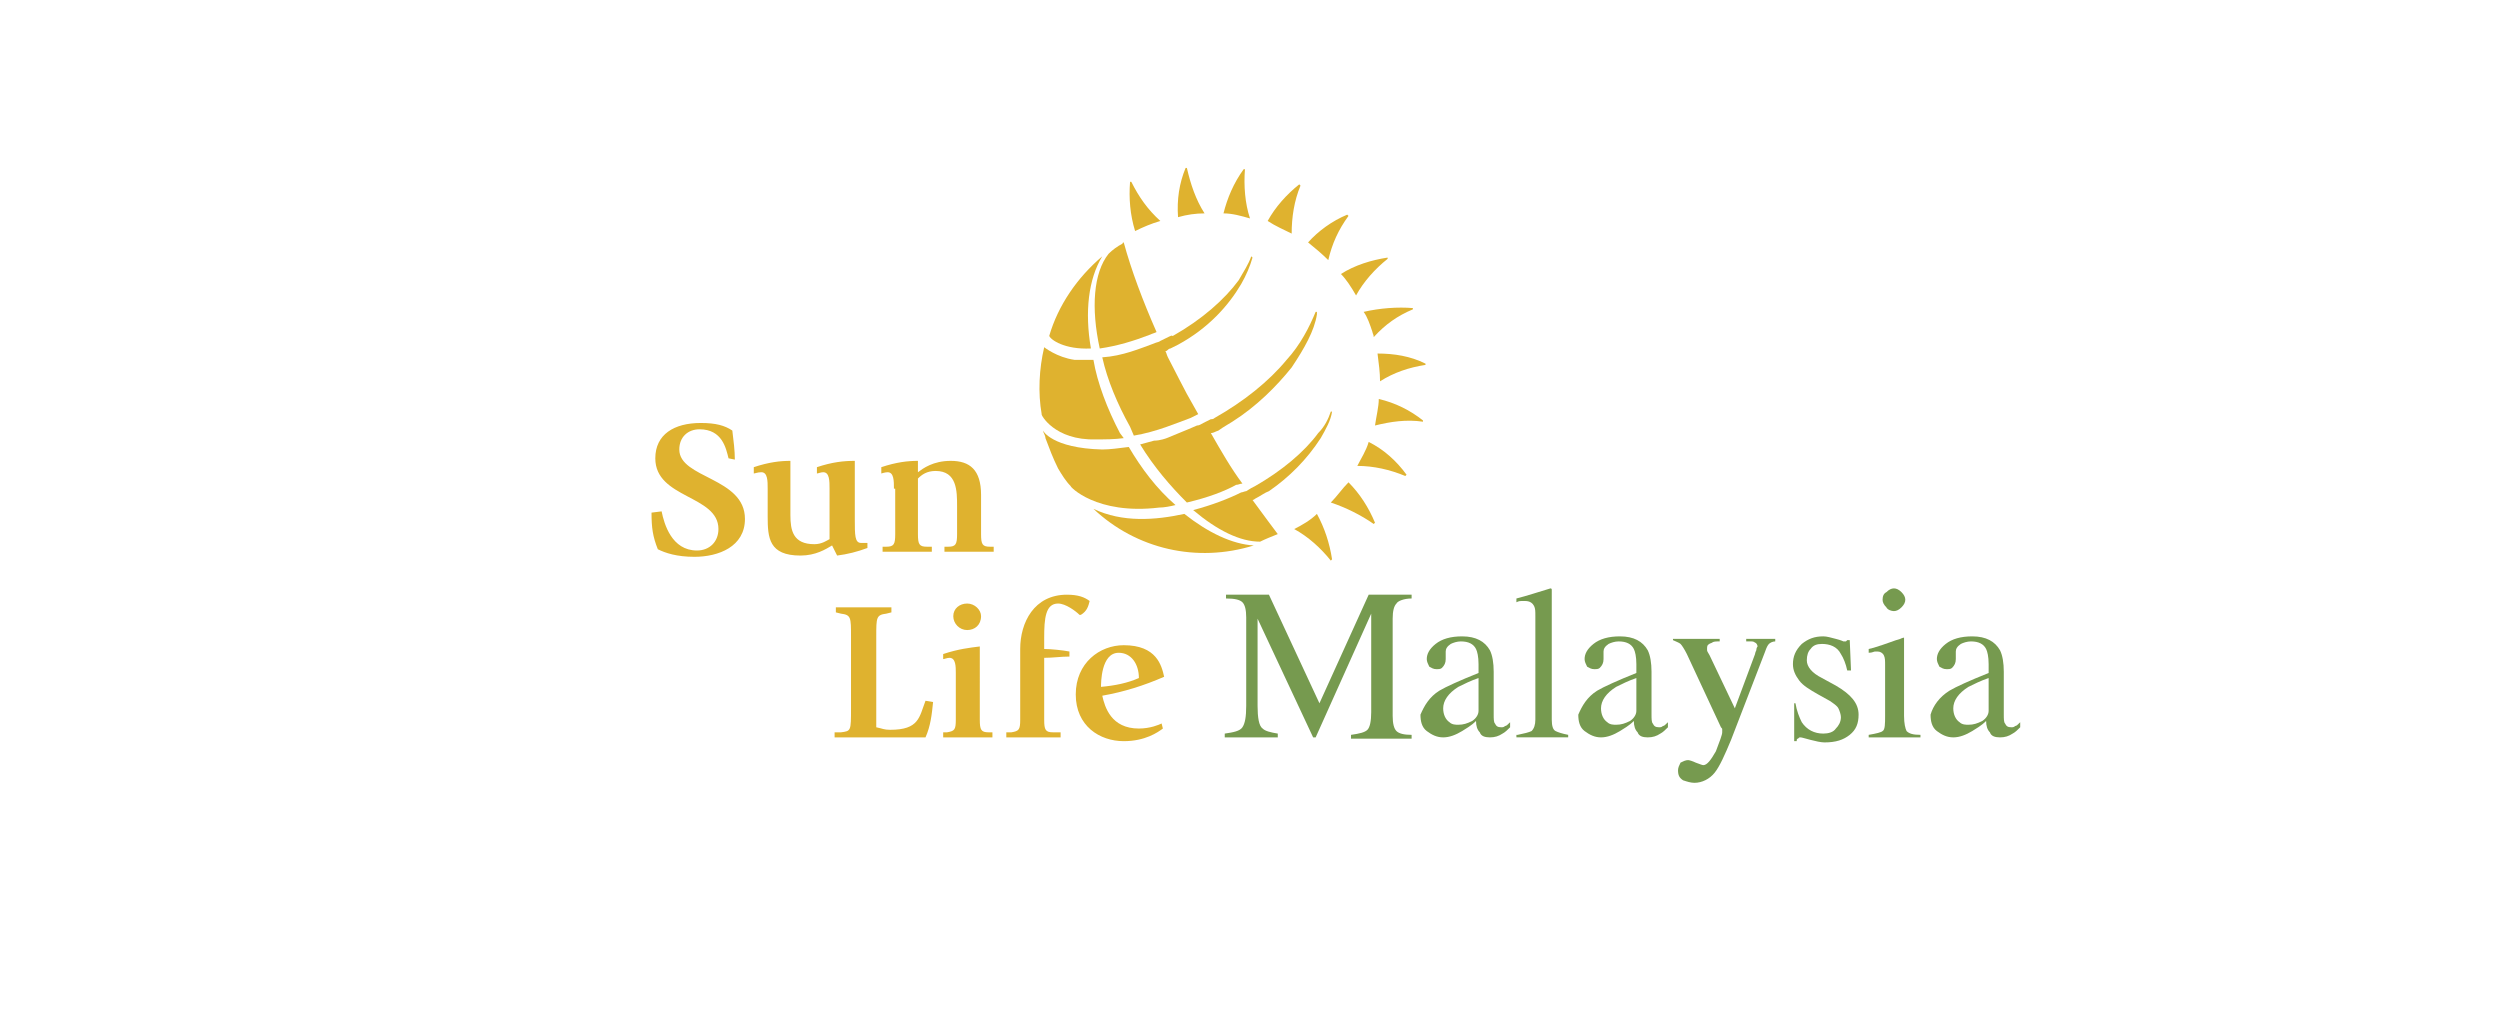<?xml version="1.0" encoding="utf-8"?>
<!-- Generator: Adobe Illustrator 24.3.0, SVG Export Plug-In . SVG Version: 6.00 Build 0)  -->
<svg version="1.1" id="Layer_1" xmlns="http://www.w3.org/2000/svg" xmlns:xlink="http://www.w3.org/1999/xlink" x="0px" y="0px"
	 viewBox="0 0 198 81" style="enable-background:new 0 0 198 81;" xml:space="preserve">
<style type="text/css">
	.st0{fill-rule:evenodd;clip-rule:evenodd;fill:#DFB22F;}
	.st1{fill:#769A4F;}
</style>
<path class="st0" d="M57.7,36.3c-0.2-0.8-0.5-2.3-2.3-2.3c-0.9,0-1.6,0.6-1.6,1.6c0,2.3,5.2,2.2,5.2,5.5c0,2.2-2.1,3-4,3
	c-1.4,0-2.3-0.3-2.9-0.6c-0.4-1-0.5-1.7-0.5-2.9l0.8-0.1c0.2,1,0.8,3.1,2.8,3.1c1,0,1.7-0.7,1.7-1.7c0-2.7-5-2.4-5-5.6
	c0-1.9,1.5-2.8,3.6-2.8c1.2,0,1.9,0.2,2.5,0.6c0.1,0.8,0.2,1.6,0.2,2.3L57.7,36.3L57.7,36.3L57.7,36.3z M65.9,43.2
	c-0.5,0.3-1.3,0.8-2.5,0.8c-2.5,0-2.6-1.4-2.6-3.1v-2.2c0-0.6,0-1.3-0.5-1.3c-0.3,0-0.5,0.1-0.6,0.1v-0.5c1.2-0.4,2.1-0.5,2.9-0.5
	v4.3c0,1.2,0.2,2.3,1.9,2.3c0.6,0,1-0.3,1.2-0.4v-4c0-0.6,0-1.3-0.5-1.3c-0.2,0-0.4,0.1-0.5,0.1v-0.5c1.2-0.4,2.1-0.5,3-0.5v4.6
	c0,1.3,0,1.9,0.5,1.9c0.1,0,0.3,0,0.5,0v0.4c-0.8,0.3-1.6,0.5-2.4,0.6L65.9,43.2L65.9,43.2z M70.8,38.7c0-0.6,0-1.3-0.5-1.3
	c-0.2,0-0.5,0.1-0.5,0.1v-0.5c1.2-0.4,2.1-0.5,2.9-0.5v0.9c0.4-0.3,1.2-0.9,2.6-0.9c1.5,0,2.4,0.7,2.4,2.7v3.1c0,0.8,0.1,1,0.7,1
	l0.3,0v0.4h-3.9v-0.4l0.3,0c0.6,0,0.7-0.2,0.7-1v-2.2c0-1.2,0-2.8-1.7-2.8c-0.7,0-1.1,0.3-1.4,0.6v4.4c0,0.8,0.1,1,0.7,1l0.4,0v0.4
	h-3.9v-0.4l0.3,0c0.6,0,0.7-0.2,0.7-1V38.7L70.8,38.7z M66.2,58l0.4,0c0.8-0.1,0.8-0.1,0.8-1.9v-5.7c0-1.5,0-1.7-0.8-1.8l-0.4-0.1
	v-0.4h4.4v0.4l-0.4,0.1c-0.8,0.1-0.8,0.3-0.8,1.8v7.2c0.5,0.1,0.6,0.2,1.1,0.2c2.3,0,2.3-1,2.8-2.3l0.6,0.1c-0.1,1-0.2,1.9-0.6,2.8
	h-7.2V58z M74.7,58H75c0.6-0.1,0.7-0.2,0.7-1v-3.7c0-0.5,0-1.2-0.5-1.2c-0.2,0-0.4,0.1-0.5,0.1v-0.4c1.2-0.4,2.1-0.5,2.9-0.6V57
	c0,0.8,0.1,1,0.7,1h0.3v0.4h-3.9V58z M75.5,48.8c0-0.6,0.5-1,1.1-1c0.6,0,1.1,0.5,1.1,1c0,0.7-0.5,1.1-1.1,1.1
	C76,49.9,75.5,49.4,75.5,48.8z M80.8,52.1v-0.7c0-2.1,1.1-4.3,3.7-4.3c0.9,0,1.4,0.2,1.8,0.5c-0.1,0.4-0.2,0.8-0.7,1.1h-0.1
	c-0.3-0.3-1.1-0.9-1.7-0.9c-1,0-1.1,1.2-1.1,2.7v0.9c0.5,0,1.5,0.1,2,0.2v0.4c-0.7,0-1.3,0.1-2,0.1V57c0,0.8,0.1,1,0.7,1H84v0.4
	h-4.3V58h0.4c0.6-0.1,0.7-0.2,0.7-1L80.8,52.1L80.8,52.1L80.8,52.1z M87.2,54.4c0-0.3,0-2.7,1.4-2.7c1,0,1.6,0.9,1.6,2
	C89.3,54.1,88.3,54.3,87.2,54.4L87.2,54.4z M92,57.3c-0.2,0.1-0.9,0.4-1.8,0.4c-2.2,0-2.7-1.7-2.9-2.6c1.7-0.3,3.3-0.8,4.9-1.5
	c-0.2-0.9-0.6-2.5-3.2-2.5c-1.9,0-3.8,1.4-3.8,3.9c0,2.5,1.9,3.7,3.8,3.7c1.7,0,2.7-0.7,3.1-1L92,57.3L92,57.3z"/>
<path class="st0" d="M102.3,18.5c0-1.3,0.2-2.6,0.7-3.8l-0.1-0.1c-1,0.8-1.9,1.8-2.5,2.9C101,17.9,101.7,18.2,102.3,18.5L102.3,18.5
	z M95.4,16.9c-0.7-1.1-1.1-2.3-1.4-3.6h-0.1c-0.5,1.2-0.7,2.5-0.6,3.9C94,17,94.7,16.9,95.4,16.9L95.4,16.9z M99,17.3
	c-0.4-1.2-0.5-2.6-0.4-3.9l-0.1,0c-0.8,1.1-1.3,2.3-1.6,3.5C97.6,16.9,98.3,17.1,99,17.3L99,17.3z M105.2,20.6
	c0.3-1.3,0.8-2.4,1.6-3.5l-0.1-0.1c-1.2,0.5-2.3,1.3-3.1,2.2C104.1,19.6,104.7,20.1,105.2,20.6L105.2,20.6z M107.4,23.4
	c0.6-1.1,1.5-2.1,2.5-2.9l0-0.1c-1.3,0.2-2.6,0.6-3.7,1.3C106.6,22.1,107,22.7,107.4,23.4L107.4,23.4z M108.7,26.3
	c0,0.1,0.1,0.2,0.1,0.4c0.9-1,1.9-1.7,3.1-2.2l0-0.1c-1.2-0.1-2.6,0-3.9,0.3C108.3,25.1,108.5,25.7,108.7,26.3L108.7,26.3z
	 M108.9,33.7c1.2-0.3,2.5-0.5,3.8-0.3l0-0.1c-1-0.8-2.2-1.4-3.5-1.7C109.2,32.2,109,33,108.9,33.7z M109.1,28
	c0.1,0.8,0.2,1.5,0.2,2.2c1.1-0.7,2.3-1.1,3.6-1.3v-0.1C111.7,28.2,110.4,28,109.1,28z M108.4,35c-0.2,0.7-0.6,1.3-0.9,1.9
	c1.3,0,2.6,0.3,3.8,0.8l0.1-0.1C110.6,36.5,109.6,35.6,108.4,35L108.4,35z M91.9,17.5L91.9,17.5c-1-0.9-1.7-1.9-2.3-3.1l-0.1,0
	c-0.1,1.3,0,2.6,0.4,3.9C90.5,18,91.2,17.7,91.9,17.5z M102.5,41.9c1.1,0.6,2.1,1.5,2.9,2.5l0.1-0.1c-0.2-1.3-0.6-2.5-1.2-3.6
	C103.8,41.2,103.1,41.6,102.5,41.9z M105.4,39.8c1.2,0.4,2.4,1,3.4,1.7l0.1-0.1c-0.5-1.2-1.2-2.3-2.1-3.2
	C106.3,38.7,105.9,39.3,105.4,39.8z M86.8,34.8c0.7,0,1.5,0,2.2-0.1l-0.3-0.4c-1-1.9-1.8-4-2.1-5.8c-0.5,0-1,0-1.5,0
	c-1.4-0.2-2.4-1-2.4-1c-0.4,1.7-0.5,3.6-0.2,5.3C82.4,32.8,83.5,34.9,86.8,34.8L86.8,34.8z"/>
<path class="st0" d="M91.8,40.2c0.4,0,0.9-0.1,1.3-0.2c-1.5-1.3-2.7-2.9-3.7-4.6c-0.8,0.1-1.5,0.2-2.1,0.2c-4-0.1-4.7-1.5-4.7-1.5
	c0,0.1,0.2,0.4,0.2,0.6c0.3,0.8,0.6,1.6,1,2.4c0.3,0.5,0.6,1,1,1.4C84.7,38.5,86.8,40.8,91.8,40.2z M87.1,27.6
	c1.4-0.2,2.7-0.6,4-1.1c0.2-0.1,0.3-0.1,0.5-0.2c-1.1-2.5-2-4.9-2.6-7.1c0,0-0.1,0-0.1,0.1c-0.4,0.2-0.8,0.5-1.1,0.8
	C86.6,21.6,86.4,24.4,87.1,27.6L87.1,27.6z"/>
<path class="st0" d="M86.4,27.6c-0.5-2.9-0.2-5.5,0.9-7.3c-2,1.7-3.5,3.9-4.2,6.3C83.2,26.9,84.3,27.7,86.4,27.6L86.4,27.6z
	 M93.8,40.7c-2.3,0.5-4.9,0.7-7.2-0.4c3.4,3.2,8.2,4.3,12.7,2.9C97.6,43.1,95.7,42.2,93.8,40.7L93.8,40.7z"/>
<path class="st0" d="M104.4,34.3c-1.1,1.5-2.9,3-5,4.2c-0.2,0.1-0.4,0.2-0.7,0.4c-0.1,0-0.3,0.1-0.4,0.1c-1,0.5-2.3,1-3.8,1.4
	c1.9,1.6,3.7,2.5,5.3,2.5c0.4-0.2,0.9-0.4,1.4-0.6c0,0-1.5-2-2-2.7c0,0,0.1,0,0.2-0.1c0.4-0.2,0.8-0.5,1.1-0.6
	c1.6-1.1,3-2.5,4.1-4.2c0.4-0.7,0.8-1.4,0.9-2.1l-0.1,0C105.2,33.2,104.9,33.8,104.4,34.3L104.4,34.3z"/>
<path class="st0" d="M104.2,24.7c-0.5,1.2-1.2,2.6-2.3,3.8c-1.4,1.7-3.4,3.3-5.7,4.6c-0.1,0.1-0.2,0.1-0.3,0.1
	c-0.2,0.1-0.4,0.2-0.6,0.3c-0.2,0.1-0.3,0.2-0.5,0.2c-0.9,0.4-1.7,0.7-2.4,1c0,0-0.5,0.2-1,0.2v0c-0.4,0.1-0.7,0.2-1.1,0.3
	c1.1,1.8,2.4,3.3,3.7,4.6c1.7-0.4,3-0.9,3.9-1.4c0.2,0,0.3-0.1,0.5-0.1c-0.9-1.2-1.7-2.6-2.5-4h0c0.2,0,0.3-0.1,0.6-0.2
	c0.4-0.3,0.8-0.5,1.1-0.7c1.9-1.2,3.5-2.8,4.7-4.3c1-1.5,1.8-2.9,2-4.2V24.7L104.2,24.7z"/>
<path class="st0" d="M91.9,27c-0.1,0.1-0.3,0.1-0.5,0.2c-1.1,0.4-2.5,1-4.1,1.1c0.4,1.8,1.2,3.7,2.2,5.5c0.1,0.2,0.2,0.5,0.3,0.7
	c1.8-0.3,3.4-1,4.5-1.4c0.2-0.1,0.4-0.2,0.6-0.3L94,31.2c0,0-1-1.9-1.5-2.9c-0.1-0.2-0.1-0.3-0.2-0.5c0.1,0,0.1,0,0.2-0.1
	c0,0,0.1-0.1,0.2-0.1h0l0.6-0.3c2.4-1.3,4-3.1,5-4.8c0.4-0.7,0.7-1.4,0.9-2.1l-0.1-0.1c-0.2,0.6-0.6,1.2-1,1.9
	c-1.1,1.5-2.9,3.1-5.2,4.4l-0.1,0C92.9,26.5,92.5,26.7,91.9,27L91.9,27z"/>
<g>
	<path class="st1" d="M97,58.1c0.7-0.1,1.2-0.2,1.4-0.5c0.2-0.3,0.3-0.8,0.3-1.7v-7c0-0.6-0.1-1-0.3-1.2c-0.2-0.2-0.6-0.3-1.3-0.3
		v-0.3h3.4l4,8.6l3.9-8.6h3.4v0.3c-0.6,0-1.1,0.2-1.2,0.4c-0.2,0.2-0.3,0.6-0.3,1.2v7.7c0,0.6,0.1,1,0.3,1.2
		c0.2,0.2,0.6,0.3,1.2,0.3v0.3h-4.8v-0.3c0.7-0.1,1.1-0.2,1.3-0.4c0.2-0.2,0.3-0.7,0.3-1.4v-7.8l-4.4,9.8h-0.2l-4.4-9.4v6.9
		c0,0.9,0.1,1.6,0.4,1.8c0.2,0.2,0.6,0.3,1.2,0.4v0.3H97V58.1z"/>
	<path class="st1" d="M114,54.7c0.5-0.3,1.6-0.8,3.1-1.4v-0.7c0-0.6-0.1-1-0.2-1.2c-0.2-0.4-0.6-0.6-1.2-0.6c-0.3,0-0.6,0.1-0.8,0.2
		c-0.3,0.2-0.4,0.4-0.4,0.6c0,0.1,0,0.2,0,0.3c0,0.2,0,0.3,0,0.3c0,0.3-0.1,0.5-0.3,0.7c-0.1,0.1-0.3,0.1-0.4,0.1
		c-0.3,0-0.4-0.1-0.6-0.2c-0.1-0.2-0.2-0.4-0.2-0.6c0-0.4,0.2-0.8,0.7-1.2c0.5-0.4,1.2-0.6,2.1-0.6c1.1,0,1.8,0.4,2.2,1.1
		c0.2,0.4,0.3,1,0.3,1.7v3.4c0,0.3,0,0.6,0.1,0.7c0.1,0.2,0.2,0.3,0.5,0.3c0.1,0,0.2,0,0.3-0.1c0.1,0,0.2-0.1,0.4-0.3v0.4
		c-0.2,0.2-0.4,0.4-0.6,0.5c-0.3,0.2-0.6,0.3-1,0.3c-0.4,0-0.7-0.1-0.8-0.4c-0.2-0.2-0.3-0.5-0.3-0.9c-0.4,0.4-0.8,0.6-1.1,0.8
		c-0.5,0.3-1,0.5-1.5,0.5c-0.5,0-0.9-0.2-1.3-0.5c-0.4-0.3-0.5-0.8-0.5-1.3C112.8,55.9,113.2,55.2,114,54.7z M117.1,53.7
		c-0.6,0.2-1.2,0.5-1.6,0.7c-0.8,0.5-1.2,1.1-1.2,1.7c0,0.5,0.2,0.9,0.5,1.1c0.2,0.2,0.5,0.2,0.7,0.2c0.4,0,0.7-0.1,1.1-0.3
		c0.3-0.2,0.5-0.5,0.5-0.8V53.7z"/>
	<path class="st1" d="M120.2,58.2c0.5-0.1,0.9-0.2,1.1-0.3c0.2-0.2,0.3-0.5,0.3-0.9v-8.2c0-0.4,0-0.6-0.1-0.8
		c-0.1-0.2-0.3-0.4-0.7-0.4c-0.1,0-0.2,0-0.3,0c-0.1,0-0.2,0-0.4,0.1v-0.3c0.8-0.2,1.7-0.5,2.7-0.8c0,0,0.1,0,0.1,0.1
		c0,0,0,0.1,0,0.2v10.1c0,0.5,0.1,0.8,0.3,0.9s0.5,0.2,1,0.3v0.2h-4.1V58.2z"/>
	<path class="st1" d="M126.5,54.7c0.5-0.3,1.6-0.8,3.1-1.4v-0.7c0-0.6-0.1-1-0.2-1.2c-0.2-0.4-0.6-0.6-1.2-0.6
		c-0.3,0-0.6,0.1-0.8,0.2c-0.3,0.2-0.4,0.4-0.4,0.6c0,0.1,0,0.2,0,0.3c0,0.2,0,0.3,0,0.3c0,0.3-0.1,0.5-0.3,0.7
		c-0.1,0.1-0.3,0.1-0.4,0.1c-0.3,0-0.4-0.1-0.6-0.2c-0.1-0.2-0.2-0.4-0.2-0.6c0-0.4,0.2-0.8,0.7-1.2c0.5-0.4,1.2-0.6,2.1-0.6
		c1.1,0,1.8,0.4,2.2,1.1c0.2,0.4,0.3,1,0.3,1.7v3.4c0,0.3,0,0.6,0.1,0.7c0.1,0.2,0.2,0.3,0.5,0.3c0.1,0,0.2,0,0.3-0.1
		c0.1,0,0.2-0.1,0.4-0.3v0.4c-0.2,0.2-0.4,0.4-0.6,0.5c-0.3,0.2-0.6,0.3-1,0.3c-0.4,0-0.7-0.1-0.8-0.4c-0.2-0.2-0.3-0.5-0.3-0.9
		c-0.4,0.4-0.8,0.6-1.1,0.8c-0.5,0.3-1,0.5-1.5,0.5c-0.5,0-0.9-0.2-1.3-0.5c-0.4-0.3-0.5-0.8-0.5-1.3
		C125.3,55.9,125.7,55.2,126.5,54.7z M129.6,53.7c-0.6,0.2-1.2,0.5-1.6,0.7c-0.8,0.5-1.2,1.1-1.2,1.7c0,0.5,0.2,0.9,0.5,1.1
		c0.2,0.2,0.5,0.2,0.7,0.2c0.4,0,0.7-0.1,1.1-0.3c0.3-0.2,0.5-0.5,0.5-0.8V53.7z"/>
	<path class="st1" d="M132.6,50.6h3.6v0.2c-0.3,0-0.5,0-0.6,0.1c-0.3,0.1-0.4,0.2-0.4,0.4c0,0.1,0,0.2,0,0.2c0,0.1,0.1,0.2,0.2,0.4
		l2,4.2l1.6-4.3c0,0,0-0.1,0.1-0.3c0-0.2,0.1-0.3,0.1-0.3c0-0.1-0.1-0.3-0.2-0.3c-0.1-0.1-0.2-0.1-0.4-0.1l-0.3,0v-0.2h2.3v0.2
		c-0.2,0-0.4,0.1-0.5,0.2c-0.1,0.1-0.2,0.3-0.3,0.6l-2.7,7c-0.5,1.2-0.9,2.1-1.3,2.6c-0.4,0.5-1,0.8-1.6,0.8c-0.3,0-0.6-0.1-0.9-0.2
		c-0.3-0.2-0.4-0.4-0.4-0.8c0-0.2,0.1-0.4,0.2-0.6c0.2-0.1,0.4-0.2,0.6-0.2c0.1,0,0.4,0.1,0.6,0.2c0.3,0.1,0.5,0.2,0.6,0.2
		c0.3,0,0.6-0.4,1-1.1c0.3-0.8,0.5-1.3,0.5-1.5c0,0,0-0.1,0-0.2c0-0.1,0-0.1-0.1-0.2l-2.7-5.8c-0.2-0.4-0.4-0.7-0.5-0.8
		c-0.1-0.1-0.4-0.2-0.6-0.3V50.6z"/>
	<path class="st1" d="M141.9,55.7h0.3c0.1,0.6,0.3,1.1,0.5,1.5c0.4,0.6,1,0.9,1.7,0.9c0.4,0,0.8-0.1,1-0.4c0.2-0.2,0.4-0.5,0.4-0.9
		c0-0.2-0.1-0.5-0.2-0.7c-0.1-0.2-0.4-0.4-0.7-0.6l-0.9-0.5c-0.7-0.4-1.2-0.7-1.5-1.1c-0.3-0.4-0.5-0.8-0.5-1.3
		c0-0.6,0.2-1.1,0.7-1.6c0.5-0.4,1-0.6,1.7-0.6c0.3,0,0.6,0.1,1,0.2c0.4,0.1,0.6,0.2,0.6,0.2c0.1,0,0.2,0,0.2,0c0,0,0.1-0.1,0.1-0.1
		h0.2l0.1,2.4h-0.3c-0.1-0.5-0.3-1-0.5-1.3c-0.3-0.6-0.9-0.8-1.5-0.8c-0.4,0-0.7,0.1-0.9,0.4c-0.2,0.2-0.3,0.5-0.3,0.9
		c0,0.5,0.4,1,1.2,1.4l1.1,0.6c1.2,0.7,1.8,1.4,1.8,2.3c0,0.7-0.2,1.2-0.7,1.6c-0.5,0.4-1.1,0.6-2,0.6c-0.3,0-0.7-0.1-1.1-0.2
		c-0.4-0.1-0.7-0.2-0.8-0.2c-0.1,0-0.1,0-0.2,0.1c-0.1,0-0.1,0.1-0.1,0.2h-0.2V55.7z"/>
	<path class="st1" d="M148,58.2c0.6-0.1,1-0.2,1.1-0.3c0.2-0.1,0.2-0.6,0.2-1.2v-4c0-0.4,0-0.6-0.1-0.8c-0.1-0.2-0.3-0.3-0.5-0.3
		c-0.1,0-0.1,0-0.2,0c-0.1,0-0.2,0.1-0.5,0.1v-0.3l0.4-0.1c1-0.3,1.7-0.6,2.1-0.7c0.2-0.1,0.3-0.1,0.3-0.1c0,0,0,0.1,0,0.1v6.1
		c0,0.6,0.1,1,0.2,1.2c0.2,0.2,0.5,0.3,1.1,0.3v0.2H148V58.2z M149.4,46.9c0.2-0.2,0.4-0.3,0.6-0.3c0.2,0,0.4,0.1,0.6,0.3
		c0.2,0.2,0.3,0.4,0.3,0.6c0,0.2-0.1,0.4-0.3,0.6c-0.2,0.2-0.4,0.3-0.6,0.3c-0.2,0-0.5-0.1-0.6-0.3c-0.2-0.2-0.3-0.4-0.3-0.6
		C149.1,47.2,149.2,47,149.4,46.9z"/>
	<path class="st1" d="M154.4,54.7c0.5-0.3,1.6-0.8,3.1-1.4v-0.7c0-0.6-0.1-1-0.2-1.2c-0.2-0.4-0.6-0.6-1.2-0.6
		c-0.3,0-0.6,0.1-0.8,0.2c-0.3,0.2-0.4,0.4-0.4,0.6c0,0.1,0,0.2,0,0.3c0,0.2,0,0.3,0,0.3c0,0.3-0.1,0.5-0.3,0.7
		c-0.1,0.1-0.3,0.1-0.4,0.1c-0.3,0-0.4-0.1-0.6-0.2c-0.1-0.2-0.2-0.4-0.2-0.6c0-0.4,0.2-0.8,0.7-1.2c0.5-0.4,1.2-0.6,2.1-0.6
		c1.1,0,1.8,0.4,2.2,1.1c0.2,0.4,0.3,1,0.3,1.7v3.4c0,0.3,0,0.6,0.1,0.7c0.1,0.2,0.2,0.3,0.5,0.3c0.1,0,0.2,0,0.3-0.1
		c0.1,0,0.2-0.1,0.4-0.3v0.4c-0.2,0.2-0.4,0.4-0.6,0.5c-0.3,0.2-0.6,0.3-1,0.3c-0.4,0-0.7-0.1-0.8-0.4c-0.2-0.2-0.3-0.5-0.3-0.9
		c-0.4,0.4-0.8,0.6-1.1,0.8c-0.5,0.3-1,0.5-1.5,0.5c-0.5,0-0.9-0.2-1.3-0.5c-0.4-0.3-0.5-0.8-0.5-1.3
		C153.1,55.9,153.6,55.2,154.4,54.7z M157.5,53.7c-0.6,0.2-1.2,0.5-1.6,0.7c-0.8,0.5-1.2,1.1-1.2,1.7c0,0.5,0.2,0.9,0.5,1.1
		c0.2,0.2,0.5,0.2,0.7,0.2c0.4,0,0.7-0.1,1.1-0.3c0.3-0.2,0.5-0.5,0.5-0.8V53.7z"/>
</g>
</svg>
